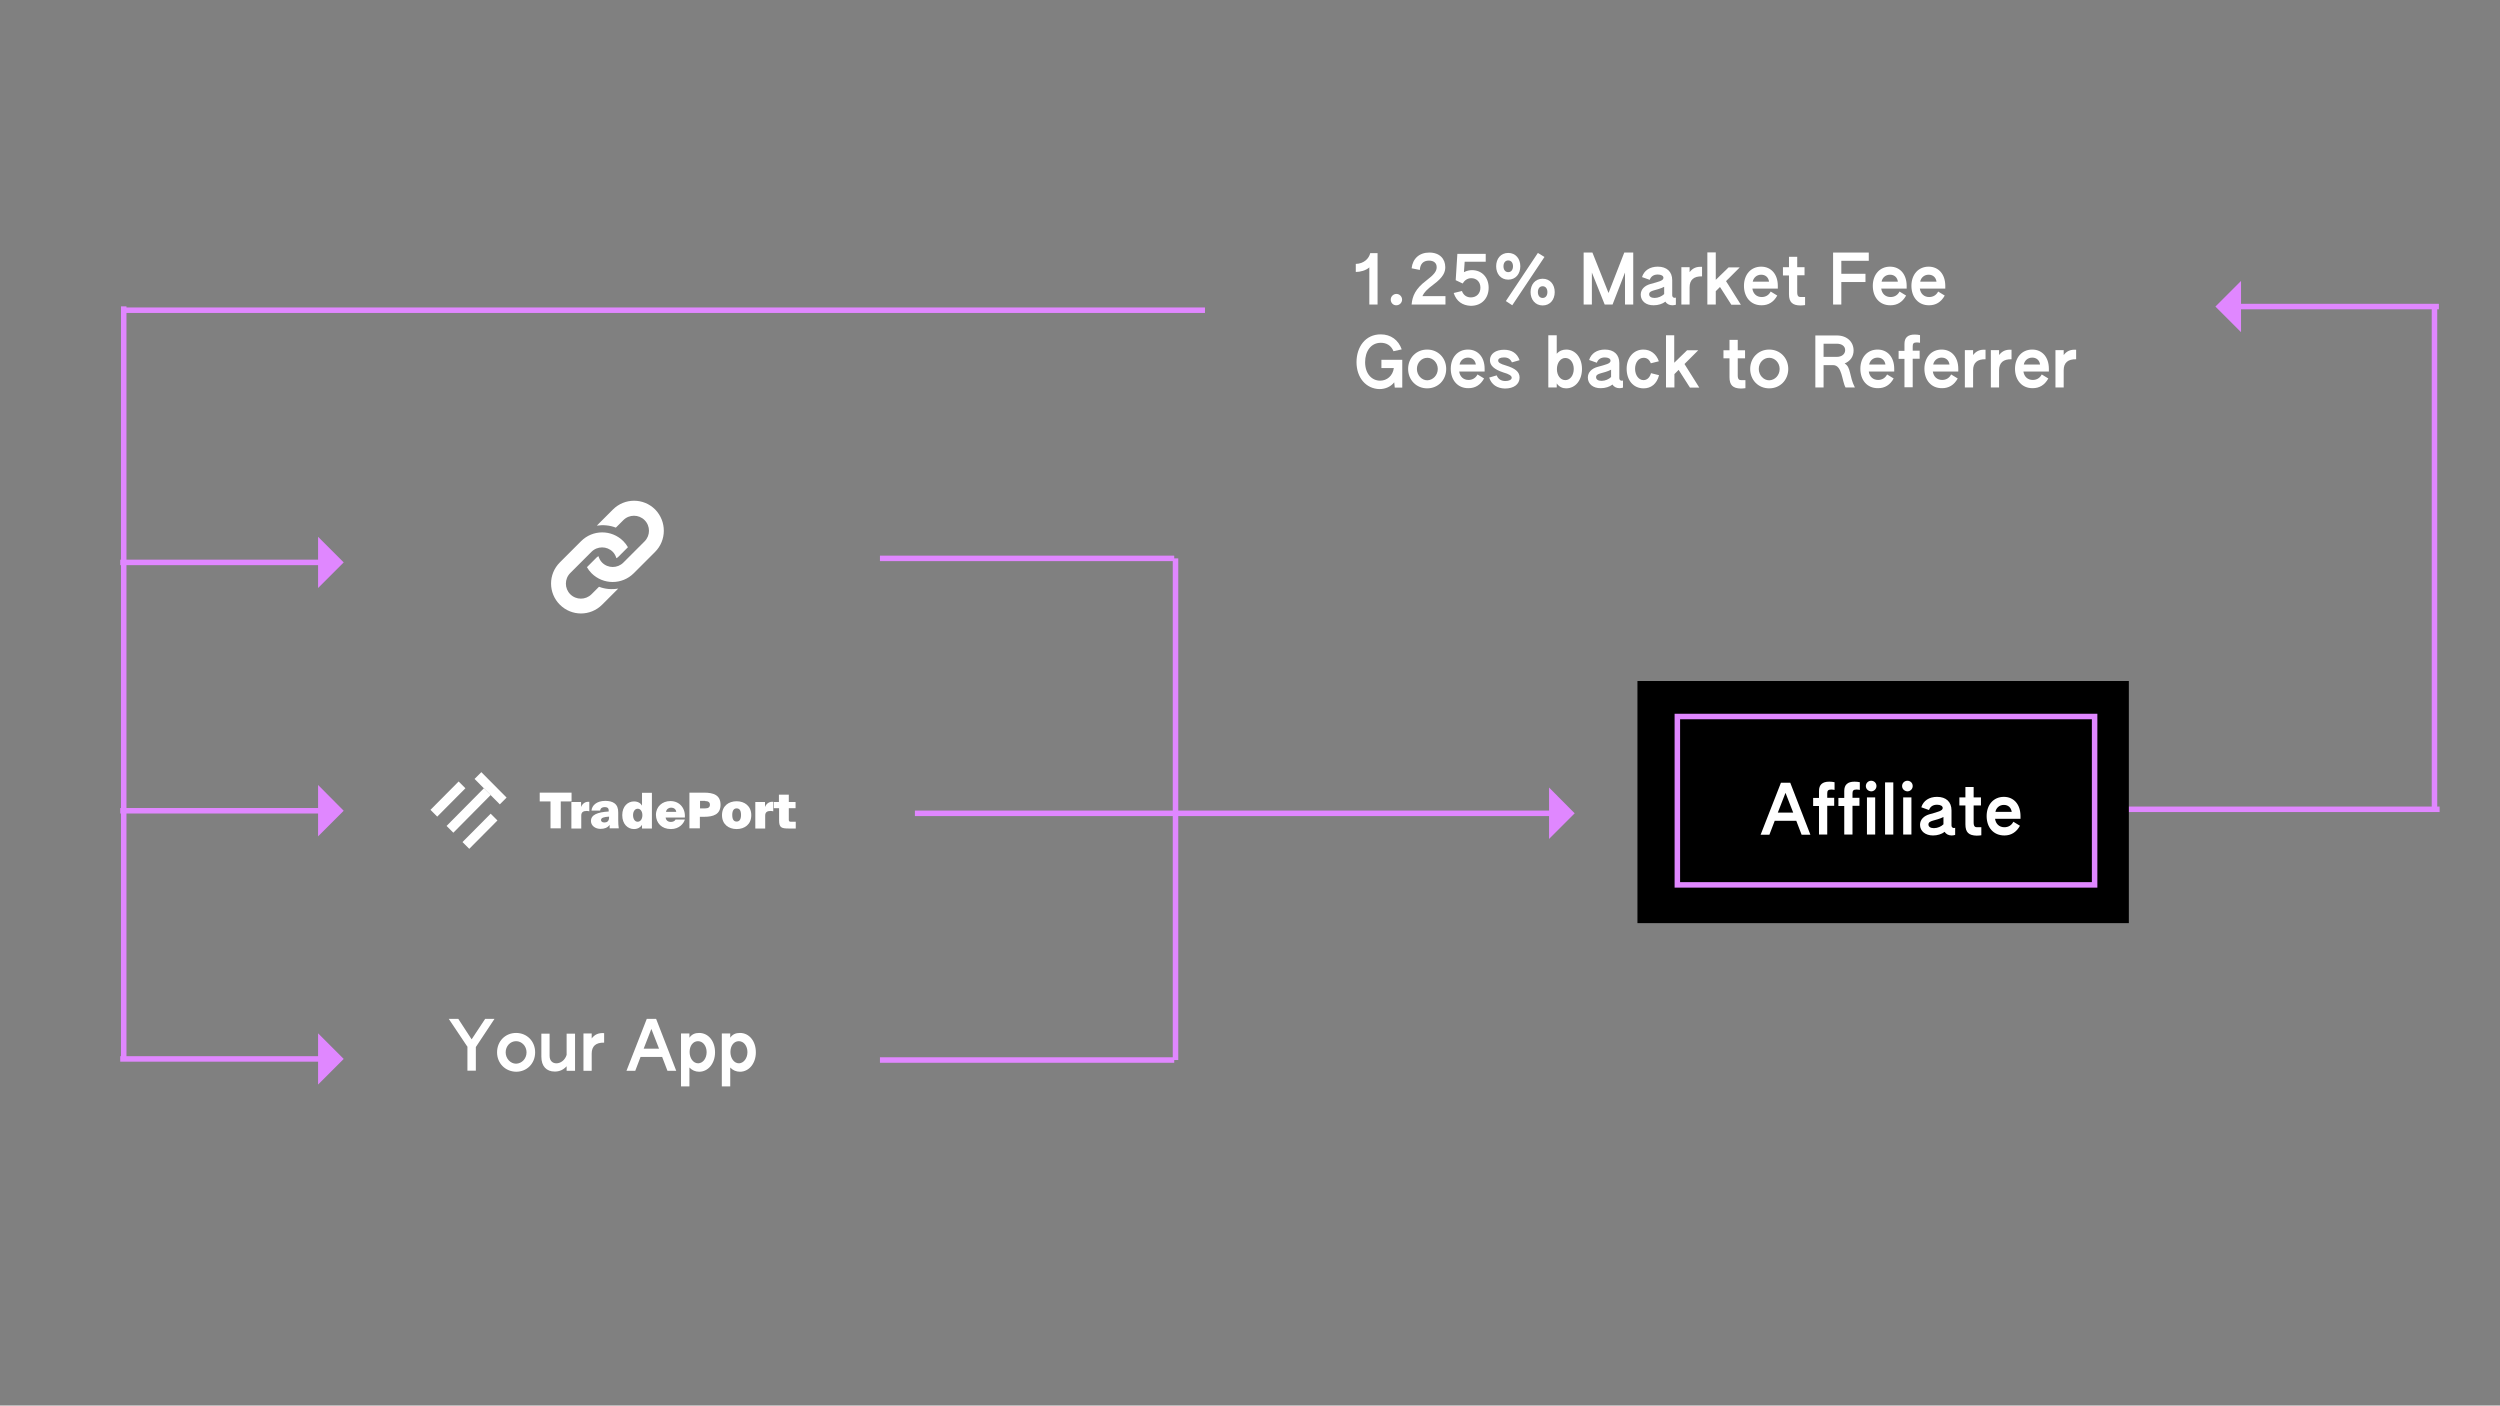 <?xml version="1.0" encoding="utf-8"?>
<!-- Generator: Adobe Illustrator 27.0.1, SVG Export Plug-In . SVG Version: 6.00 Build 0)  -->
<svg version="1.1" id="Layer_1" xmlns="http://www.w3.org/2000/svg" xmlns:xlink="http://www.w3.org/1999/xlink" x="0px" y="0px"
	 viewBox="0 0 1366 768" style="enable-background:new 0 0 1366 768;" xml:space="preserve">
<rect x="0" y="0" width="1366" height="768" fill="#808080" stroke="none"/>
<style type="text/css">
	.st0{fill:none;stroke:#E087FF;stroke-width:3;}
	.st1{fill:none;}
	.st2{fill:#FFFFFF;}
	.st3{fill:none;stroke:#E087FF;stroke-width:3;stroke-linecap:square;}
	.st4{fill:#E087FF;}
</style>
<line class="st0" x1="1158.2" y1="442.2" x2="1333" y2="442.2"/>
<rect x="894.7" y="372.1" width="268.5" height="132.3"/>
<rect x="881.3" y="358.8" class="st1" width="317.4" height="165"/>
<path class="st2" d="M357.9,301.6l-11.6,11.6c-6.4,6.4-16.7,6.4-23.1,0c-1-1-1.8-2.1-2.5-3.3l5.4-5.4c0.3-0.3,0.6-0.4,0.9-0.6
	c0.4,1.3,1,2.5,2,3.5c3.2,3.2,8.4,3.2,11.6,0l11.6-11.6c3.2-3.2,3.2-8.4,0-11.6c-3.2-3.2-8.4-3.2-11.6,0l-4.1,4.1
	c-3.3-1.3-6.9-1.6-10.4-1.1l8.8-8.8c6.4-6.4,16.7-6.4,23.1,0C364.3,284.9,364.3,295.2,357.9,301.6z M327.3,320.6l-4.1,4.1
	c-3.2,3.2-8.4,3.2-11.6,0c-3.2-3.2-3.2-8.4,0-11.6l11.6-11.6c3.2-3.2,8.4-3.2,11.6,0c1,1,1.6,2.2,2,3.5c0.3-0.2,0.6-0.3,0.9-0.6
	l5.4-5.4c-0.7-1.2-1.5-2.3-2.5-3.3c-6.4-6.4-16.7-6.4-23.1,0l-11.6,11.6c-6.4,6.4-6.4,16.7,0,23.1c6.4,6.4,16.7,6.4,23.1,0l8.8-8.8
	C334.2,322.2,330.6,321.9,327.3,320.6z"/>
<path class="st2" d="M250.6,427l3.7,3.7l-15.4,15.5l-3.7-3.7L250.6,427z"/>
<path class="st2" d="M268.1,444.6l3.7,3.7l-15.4,15.5l-3.7-3.7L268.1,444.6z"/>
<path class="st2" d="M264.4,430.7l3.7,3.7L247.7,455l-3.7-3.7L264.4,430.7z"/>
<path class="st2" d="M276.8,435.8l-3.7,3.7l-13.8-13.9l3.7-3.7L276.8,435.8z"/>
<path class="st2" d="M300.7,452.6h5.7v-14.7h5.9v-4.8h-17.4v4.8h5.9V452.6z"/>
<path class="st2" d="M322,438.1c-0.1,0-0.2,0-0.4,0h-0.3c-1.6,0-3.2,1.1-3.8,2.9v-2.8h-5.3v14.5h5.4v-7.1c0-1.9,1.2-2.5,3-2.5
	c0.5,0,0.9,0.1,1.4,0.2V438.1z"/>
<path class="st2" d="M332.6,443.4c-6.2,0.4-9.7,1.8-9.7,5.2c0,2.6,2.4,4.3,5.2,4.3c2.1,0,3.9-0.6,5-2.2v1.9h5
	c-0.2-1.2-0.3-2.9-0.3-4.4v-1.4l0-2.8c0.1-4.8-2.9-6.4-7.1-6.4c-4.8,0-7.3,2.6-7.5,5.3h4.7c0.2-1.3,1.1-1.9,2.5-1.9
	c1.2,0,2.2,0.3,2.2,1.9V443.4z M332.8,446.6c0,2.2-1.2,2.8-2.6,2.8c-1.3,0-1.8-0.7-1.8-1.3c0-1.3,1.5-1.7,4.4-1.9V446.6z"/>
<path class="st2" d="M350.8,440.2c-0.7-1.3-2.2-2.3-4.4-2.3c-3.3,0-6.4,2.6-6.4,7.5c0,5,3.1,7.6,6.4,7.6c2.2,0,3.7-1.1,4.4-2.3v2
	h5.4v-19.5h-5.4V440.2z M351,445.4c0,2.2-1.1,3.6-2.6,3.6c-1.5,0-2.5-1.5-2.5-3.6c0-2,1-3.5,2.5-3.5
	C349.8,441.8,351,443.2,351,445.4z"/>
<path class="st2" d="M366.6,453c4.6,0,7-3.1,7.6-5.2h-5.1c-0.3,0.8-1.4,1.3-2.5,1.3c-1.7,0-2.7-0.9-2.9-2.4h10.5c0.4-5-2.8-9-7.9-9
	c-4.4,0-7.9,3-7.9,7.6C358.5,449.7,361.5,453,366.6,453z M366.7,441.3c1.2,0,2.6,0.6,2.8,2.3h-5.6
	C364.2,441.9,365.6,441.3,366.7,441.3z"/>
<path class="st2" d="M376.7,433.1v19.5h5.7v-6.3h2.3c5.1,0,9-1.3,9-6.6c0-5.3-3.9-6.6-9-6.6H376.7z M385.3,437.7
	c1.6,0,2.6,0.6,2.6,2c0,1.4-0.9,2-2.6,2h-2.8v-4.1H385.3z"/>
<path class="st2" d="M402.5,441.7c1.4,0,2.4,0.9,2.4,3.6c0,2.7-1.1,3.6-2.4,3.6c-1.4,0-2.4-0.9-2.4-3.6
	C400.1,442.7,401.1,441.7,402.5,441.7z M402.5,453c4.3,0,8-2.5,8-7.6c0-5-3.7-7.6-8-7.6c-4.4,0-8,2.6-8,7.6
	C394.5,450.4,398.1,453,402.5,453z"/>
<path class="st2" d="M422.5,438.1c-0.1,0-0.2,0-0.4,0h-0.3c-1.6,0-3.2,1.1-3.8,2.9v-2.8h-5.3v14.5h5.4v-7.1c0-1.9,1.2-2.5,3-2.5
	c0.5,0,0.9,0.1,1.4,0.2V438.1z"/>
<path class="st2" d="M425.7,438.2h-2.9v3.4h2.9v6.7c0,4,1.4,4.4,5.4,4.4h3.7V449h-2.7c-0.7,0-1.1-0.2-1.1-1v-6.4h3.7v-3.4h-3.7v-4
	h-5.4V438.2z"/>
<line class="st0" x1="480.8" y1="305.1" x2="641.6" y2="305.1"/>
<line class="st0" x1="480.8" y1="579.2" x2="641.6" y2="579.2"/>
<g>
	<path class="st2" d="M255.5,572.1l-10.3-15.4h5.2l7.3,11.2l7.4-11.2h5.1L260,572.1v12.9h-4.6V572.1z"/>
	<path class="st2" d="M271.6,575c0-6.1,4.5-10.6,10.4-10.6c5.9,0,10.4,4.5,10.4,10.6c0,6.1-4.5,10.6-10.4,10.6
		C276.1,585.5,271.6,581,271.6,575z M287.7,575c0-3.4-2.6-6.1-5.7-6.1c-3.2,0-5.7,2.7-5.7,6.1c0,3.4,2.6,6.2,5.7,6.2
		C285.2,581.1,287.7,578.4,287.7,575z"/>
	<path class="st2" d="M295.8,577.4v-12.6h4.5v12.1c0,2.8,1.7,4.1,3.7,4.1c2.3,0,4.7-1.7,5.6-4.6v-11.6h4.6v20.3h-4.6v-2.5
		c-1.9,2.1-4.1,2.9-6.5,2.9C298.6,585.5,295.8,582.6,295.8,577.4z"/>
	<path class="st2" d="M318.8,564.7h4.5v2.7c1.7-2.2,3.7-3.1,6.8-2.9v5.2c-4.5-0.1-6.8,1.9-6.8,6v9.4h-4.5V564.7z"/>
	<path class="st2" d="M353.4,556.7h5.1l11,28.4h-4.8l-2.9-7.6H350l-2.9,7.6h-4.8L353.4,556.7z M360.1,573l-4.2-10.8l-4.2,10.8H360.1
		z"/>
	<path class="st2" d="M372.1,564.7h4.6v2.3c1.3-1.9,3.1-2.6,5.3-2.6c5.1,0,8.7,4.5,8.7,10.6c0,6-3.7,10.6-8.7,10.6
		c-2,0-3.9-0.8-5.3-2.3v10.3h-4.6V564.7z M386.1,574.9c0-3.4-2-6-4.7-6c-2.8,0-4.6,2.6-4.6,5.9c0,3.3,1.9,6.2,4.7,6.2
		C384.1,580.9,386.1,578.3,386.1,574.9z"/>
	<path class="st2" d="M394.4,564.7h4.6v2.3c1.3-1.9,3.1-2.6,5.3-2.6c5.1,0,8.7,4.5,8.7,10.6c0,6-3.7,10.6-8.7,10.6
		c-2,0-3.9-0.8-5.3-2.3v10.3h-4.6V564.7z M408.4,574.9c0-3.4-2-6-4.7-6c-2.8,0-4.6,2.6-4.6,5.9c0,3.3,1.9,6.2,4.7,6.2
		C406.3,580.9,408.4,578.3,408.4,574.9z"/>
</g>
<g>
	<path class="st2" d="M973.1,427.7h5.1l11,28.4h-4.8l-2.9-7.6h-11.8l-2.9,7.6H962L973.1,427.7z M979.8,444l-4.2-10.8l-4.2,10.8
		H979.8z"/>
	<path class="st2" d="M993.9,440.4h-3.2V436h3.2v-3.8c0-3.4,1.8-5.1,5.6-5.1c0.9,0,2,0.1,2.9,0.3v4.2c-0.6-0.1-1.2-0.2-1.8-0.2
		c-1.8,0-2.2,0.7-2.2,2.2v2.3h3.8v4.4h-3.8V456h-4.5V440.4z"/>
	<path class="st2" d="M1007.7,440.4h-3.2V436h3.2v-3.8c0-3.4,1.8-5.1,5.6-5.1c0.9,0,2,0.1,2.9,0.3v4.2c-0.6-0.1-1.2-0.2-1.8-0.2
		c-1.8,0-2.2,0.7-2.2,2.2v2.3h3.8v4.4h-3.8V456h-4.5V440.4z"/>
	<path class="st2" d="M1019.5,429.5c0-1.6,1.3-2.9,2.9-2.9c1.6,0,2.9,1.2,2.9,2.9c0,1.6-1.3,2.9-2.9,2.9
		C1020.8,432.3,1019.5,431.1,1019.5,429.5z M1020.1,435.7h4.5V456h-4.5V435.7z"/>
	<path class="st2" d="M1030,427.5h4.5V456h-4.5V427.5z"/>
	<path class="st2" d="M1039.3,429.5c0-1.6,1.3-2.9,2.9-2.9c1.6,0,2.9,1.2,2.9,2.9c0,1.6-1.3,2.9-2.9,2.9
		C1040.6,432.3,1039.3,431.1,1039.3,429.5z M1039.9,435.7h4.5V456h-4.5V435.7z"/>
	<path class="st2" d="M1049.1,450.7c0-2.9,2.1-4.9,5.2-5.8c4.7-1.3,7.2-1.9,7.2-3.4c0-1.1-1.2-1.8-3.1-1.8c-2.2,0-3.7,1-4.4,2.9
		l-4.2-1.5c1.1-3.6,4.3-5.7,8.6-5.7c4.9,0,7.9,2.7,7.9,7.4v8.2c0,1.1,0.9,1.7,2,1.3v3.9c-0.6,0.2-1.3,0.3-2,0.3
		c-1.6,0-3.1-0.8-3.7-2c-1.7,1.3-4,2-6.4,2C1052.1,456.5,1049.1,454.2,1049.1,450.7z M1061.9,450.4v-4c-4.2,2.2-8.2,1.7-8.2,4.1
		c0,1.3,1.2,2,3,2C1058.7,452.5,1060.7,451.6,1061.9,450.4z"/>
	<path class="st2" d="M1073.9,450.4v-10.3h-3.3v-4.4h3.3V430h4.5v5.7h4v4.4h-4v9.3c0,2.2,0.8,2.6,1.8,2.6h2.4v4.4
		c-0.8,0.1-1.6,0.2-2.5,0.2C1075.7,456.5,1073.9,454.8,1073.9,450.4z"/>
	<path class="st2" d="M1085.5,445.9c0-6.2,3.8-10.5,9.4-10.5c5.5,0,9.1,4.2,9.1,10.5v1.5h-13.9c0.4,2.8,2.3,4.6,5.1,4.6
		c2.1,0,3.9-1,4.9-3l3.6,2.2c-2,3.6-4.9,5.3-8.5,5.3C1089.2,456.5,1085.5,452.1,1085.5,445.9z M1099.2,443.6
		c-0.3-2.3-1.9-3.8-4.3-3.8c-2.4,0-4.2,1.6-4.6,3.8H1099.2z"/>
</g>
<line class="st0" x1="642.3" y1="579.2" x2="642.3" y2="305.1"/>
<g>
	<path class="st2" d="M748.2,146.1c-1.9,1.7-4.9,2.5-7.4,2.5v-4.4c4.4-0.1,7.2-2.9,7.9-5.9h4v28.1h-4.5V146.1z"/>
	<path class="st2" d="M759.9,163.7c0-1.7,1.4-3.1,3.1-3.1c1.7,0,3.1,1.4,3.1,3.1c0,1.7-1.4,3.1-3.1,3.1
		C761.3,166.9,759.9,165.5,759.9,163.7z"/>
	<path class="st2" d="M779.2,153.4c4.6-3.5,5.8-5.3,5.8-7.4c0-2.4-1.7-3.6-4.2-3.6c-3.1,0-4.8,1.8-5,5.1l-4.5-0.9
		c0.6-5.3,4.2-8.6,9.7-8.6c5.7,0,8.7,3.5,8.7,8c0,2.5-0.9,5.4-6.5,9.5c-3.5,2.6-5.1,4.3-6,6.3h12.6v4.6h-18.5
		C771.7,161.7,773.5,157.7,779.2,153.4z"/>
	<path class="st2" d="M794.3,160.1l4.5-1.1c0.9,2.5,2.8,3.5,4.9,3.5c3.1,0,5.2-2.2,5.2-5.3c0-3.3-2.2-5.2-5-5.2
		c-2.1,0-3.7,1.2-4.7,2.9l-3.8-1.8l0.9-14.4h15.5v4.3h-11.5l-0.4,5.7c1.6-0.8,3-1.1,4.4-1.1c5.4,0,9.1,4,9.1,9.6
		c0,5.6-3.6,9.9-9.8,9.9C799.1,166.9,795.8,164.7,794.3,160.1z"/>
	<path class="st2" d="M817.5,145.5c0-4.1,2.5-7.3,6.6-7.3s6.6,3.2,6.6,7.3c0,4.1-2.5,7.3-6.6,7.3S817.5,149.6,817.5,145.5z
		 M826.7,145.5c0-1.8-0.9-3.2-2.6-3.2s-2.6,1.4-2.6,3.2c0,1.8,0.9,3.2,2.6,3.2S826.7,147.3,826.7,145.5z M822.8,164.5l17.5-26.3
		l3.6,2.2l-17.6,26.4L822.8,164.5z M836.3,159.6c0-4.1,2.5-7.3,6.6-7.3c4.1,0,6.6,3.2,6.6,7.3c0,4.1-2.5,7.3-6.6,7.3
		C838.8,166.9,836.3,163.6,836.3,159.6z M845.5,159.6c0-1.8-0.9-3.2-2.6-3.2c-1.7,0-2.6,1.4-2.6,3.2c0,1.8,0.9,3.2,2.6,3.2
		C844.6,162.8,845.5,161.4,845.5,159.6z"/>
	<path class="st2" d="M865.2,138h4.9l8.8,22.1l8.6-22.1h4.9v28.4h-4.5v-17.5l-6.8,17.5h-4.3l-7-17.5v17.5h-4.5V138z"/>
	<path class="st2" d="M896.5,161c0-2.9,2.1-4.9,5.2-5.8c4.7-1.3,7.2-1.8,7.2-3.4c0-1.1-1.2-1.8-3.1-1.8c-2.2,0-3.7,1-4.4,2.9
		l-4.2-1.5c1.1-3.6,4.3-5.7,8.6-5.7c4.9,0,7.9,2.7,7.9,7.4v8.2c0,1.1,0.9,1.7,2,1.3v3.9c-0.6,0.2-1.3,0.3-2,0.3
		c-1.6,0-3.1-0.8-3.7-2c-1.7,1.3-4,2-6.4,2C899.4,166.9,896.5,164.5,896.5,161z M909.3,160.7v-4c-4.2,2.2-8.2,1.7-8.2,4.1
		c0,1.3,1.2,2,3,2C906,162.8,908,161.9,909.3,160.7z"/>
	<path class="st2" d="M918.7,146h4.5v2.7c1.7-2.2,3.7-3.1,6.8-2.9v5.2c-4.5-0.1-6.8,1.9-6.8,6v9.4h-4.5V146z"/>
	<path class="st2" d="M932.9,137.9h4.6v15l7-6.8h6.1l-7.5,7.5l8.1,12.9H946l-6.2-9.7l-2.3,2.3v7.3h-4.6V137.9z"/>
	<path class="st2" d="M952.9,156.2c0-6.2,3.8-10.5,9.4-10.5c5.5,0,9.1,4.2,9.1,10.5v1.5h-13.9c0.4,2.8,2.3,4.6,5.1,4.6
		c2.1,0,3.9-1,4.9-3l3.6,2.2c-2,3.6-4.9,5.3-8.5,5.3C956.7,166.9,952.9,162.4,952.9,156.2z M966.6,153.9c-0.3-2.3-1.9-3.8-4.3-3.8
		c-2.4,0-4.2,1.6-4.6,3.8H966.6z"/>
	<path class="st2" d="M977.5,160.8v-10.3h-3.3V146h3.3v-5.7h4.5v5.7h4v4.4h-4v9.3c0,2.2,0.8,2.6,1.9,2.6h2.4v4.4
		c-0.8,0.1-1.6,0.2-2.5,0.2C979.4,166.9,977.5,165.1,977.5,160.8z"/>
	<path class="st2" d="M1001.5,138h19.6v4.5h-15v7.1h13.2v4.5h-13.2v12.3h-4.5V138z"/>
	<path class="st2" d="M1023.3,156.2c0-6.2,3.8-10.5,9.4-10.5c5.5,0,9.1,4.2,9.1,10.5v1.5h-13.9c0.4,2.8,2.3,4.6,5.1,4.6
		c2.1,0,3.9-1,4.9-3l3.6,2.2c-2,3.6-4.9,5.3-8.5,5.3C1027,166.9,1023.3,162.4,1023.3,156.2z M1037,153.9c-0.3-2.3-1.9-3.8-4.3-3.8
		c-2.4,0-4.2,1.6-4.6,3.8H1037z"/>
	<path class="st2" d="M1044.4,156.2c0-6.2,3.8-10.5,9.4-10.5c5.5,0,9.1,4.2,9.1,10.5v1.5h-13.9c0.4,2.8,2.3,4.6,5.1,4.6
		c2.1,0,3.9-1,4.9-3l3.6,2.2c-2,3.6-4.9,5.3-8.5,5.3C1048.2,166.9,1044.4,162.4,1044.4,156.2z M1058.1,153.9
		c-0.3-2.3-1.9-3.8-4.3-3.8c-2.4,0-4.2,1.6-4.6,3.8H1058.1z"/>
	<path class="st2" d="M741.2,197.9c0-8.3,4.8-15.2,13.2-15.2c5.6,0,9.7,3.1,11.5,8.2l-4.5,1c-1.3-3.2-3.9-4.6-6.9-4.6
		c-5.5,0-8.6,4.7-8.6,10.6c0,6.4,3.7,10.1,8.2,10.1c3.7,0,6.9-2.6,7.5-6.9h-6.8v-4.5h11.4v15.2h-4.1l-0.3-2.9
		c-1.8,2.3-4.7,3.7-8.1,3.7C746.4,212.4,741.2,206.4,741.2,197.9z"/>
	<path class="st2" d="M769.4,201.6c0-6.1,4.5-10.6,10.4-10.6c5.9,0,10.4,4.5,10.4,10.6c0,6.1-4.5,10.6-10.4,10.6
		C774,212.2,769.4,207.7,769.4,201.6z M785.6,201.6c0-3.4-2.6-6.1-5.7-6.1c-3.2,0-5.7,2.7-5.7,6.1c0,3.4,2.6,6.2,5.7,6.2
		C783,207.7,785.6,205,785.6,201.6z"/>
	<path class="st2" d="M792.7,201.5c0-6.2,3.8-10.5,9.4-10.5c5.5,0,9.1,4.2,9.1,10.5v1.5h-13.9c0.4,2.8,2.3,4.6,5.1,4.6
		c2.1,0,3.9-1,4.9-3l3.6,2.2c-2,3.6-4.9,5.3-8.5,5.3C796.5,212.2,792.7,207.7,792.7,201.5z M806.4,199.2c-0.3-2.3-1.9-3.8-4.3-3.8
		c-2.4,0-4.2,1.6-4.6,3.8H806.4z"/>
	<path class="st2" d="M813.7,206.3l4.1-1.2c0.8,2.1,2.5,3.1,4.8,3.1c2,0,3.4-0.8,3.4-1.8c0-1.1-1.4-2-4.6-2.9
		c-5.1-1.7-7.3-3.8-7.3-6.7c0-3.5,3.2-5.7,7.7-5.7c4.3,0,7.2,2,8.5,5.7l-4.2,1.2c-0.8-1.8-2.1-2.7-4.3-2.7c-2,0-3.2,0.6-3.2,1.7
		c0,1.1,1.1,1.8,4.2,2.7c5.2,1.6,7.5,3.5,7.5,6.6c0,3.7-3.2,6-8,6C818,212.2,814.9,210.1,813.7,206.3z"/>
	<path class="st2" d="M850.6,209.5v2.2H846v-28.5h4.6v10.1c1.4-1.6,3.2-2.3,5.2-2.3c5,0,8.6,4.5,8.6,10.6c0,6.1-3.5,10.6-8.7,10.6
		C853.8,212.2,851.9,211.4,850.6,209.5z M859.9,201.6c0-3.4-1.9-6-4.6-6c-2.7,0-4.6,2.7-4.6,6.1c0,3.4,1.9,6,4.6,6
		C858,207.7,859.9,205,859.9,201.6z"/>
	<path class="st2" d="M867.6,206.3c0-2.9,2.1-4.9,5.2-5.8c4.7-1.3,7.2-1.8,7.2-3.4c0-1.1-1.2-1.8-3.1-1.8c-2.2,0-3.7,1-4.4,2.9
		l-4.2-1.5c1.1-3.6,4.3-5.7,8.6-5.7c4.9,0,7.9,2.7,7.9,7.4v8.2c0,1.1,0.9,1.7,2,1.3v3.9c-0.6,0.2-1.3,0.3-2,0.3
		c-1.6,0-3.1-0.8-3.7-2c-1.7,1.3-4,2-6.4,2C870.5,212.2,867.6,209.8,867.6,206.3z M880.3,206v-4c-4.2,2.2-8.2,1.7-8.2,4.1
		c0,1.3,1.2,2,3,2C877.1,208.1,879.1,207.2,880.3,206z"/>
	<path class="st2" d="M888.8,201.5c0-6.1,3.8-10.5,9.1-10.5c4,0,7.1,2.4,8.5,6.4l-4.4,1.1c-0.8-2.1-2.2-3-3.9-3
		c-2.8,0-4.7,2.6-4.7,6c0,3.5,2,6.2,4.6,6.2c2,0,3.5-1.5,4.1-3.8l4.4,1.1c-1.2,4.8-4.4,7.2-8.4,7.2
		C892.3,212.2,888.8,207.6,888.8,201.5z"/>
	<path class="st2" d="M910.2,183.2h4.6v15l7-6.8h6.1l-7.5,7.5l8.1,12.9h-5.1l-6.2-9.7l-2.3,2.3v7.3h-4.6V183.2z"/>
	<path class="st2" d="M945,206.1v-10.3h-3.3v-4.4h3.3v-5.7h4.5v5.7h4v4.4h-4v9.3c0,2.2,0.8,2.6,1.8,2.6h2.4v4.4
		c-0.8,0.1-1.6,0.2-2.5,0.2C946.8,212.2,945,210.4,945,206.1z"/>
	<path class="st2" d="M956.3,201.6c0-6.1,4.5-10.6,10.4-10.6c5.9,0,10.4,4.5,10.4,10.6c0,6.1-4.5,10.6-10.4,10.6
		C960.8,212.2,956.3,207.7,956.3,201.6z M972.4,201.6c0-3.4-2.6-6.1-5.7-6.1c-3.2,0-5.7,2.7-5.7,6.1c0,3.4,2.6,6.2,5.7,6.2
		C969.9,207.7,972.4,205,972.4,201.6z"/>
	<path class="st2" d="M991.9,183.3h11.8c5.5,0,9.1,3.5,9.1,8.2c0,3.2-1.7,5.8-4.9,7.1c3.6,2.1,2.4,6.9,5.6,13.1h-5.1
		c-2-3.5-1.8-12.2-6.8-12.2h-5.2v12.2h-4.5V183.3z M1003.6,195c2.7,0,4.6-1.5,4.6-3.7c0-2.1-1.8-3.5-4.6-3.5h-7.2v7.2H1003.6z"/>
	<path class="st2" d="M1016.5,201.5c0-6.2,3.8-10.5,9.4-10.5c5.5,0,9.1,4.2,9.1,10.5v1.5h-13.9c0.4,2.8,2.3,4.6,5.1,4.6
		c2.1,0,3.9-1,4.9-3l3.6,2.2c-2,3.6-4.9,5.3-8.5,5.3C1020.2,212.2,1016.5,207.7,1016.5,201.5z M1030.2,199.2
		c-0.3-2.3-1.9-3.8-4.3-3.8c-2.4,0-4.2,1.6-4.6,3.8H1030.2z"/>
	<path class="st2" d="M1040.6,196.1h-3.2v-4.4h3.2v-3.8c0-3.4,1.8-5.1,5.6-5.1c0.9,0,2,0.1,2.9,0.3v4.2c-0.6-0.1-1.2-0.2-1.8-0.2
		c-1.8,0-2.2,0.7-2.2,2.2v2.3h3.8v4.4h-3.8v15.6h-4.5V196.1z"/>
	<path class="st2" d="M1051.5,201.5c0-6.2,3.8-10.5,9.4-10.5c5.5,0,9.1,4.2,9.1,10.5v1.5h-13.9c0.4,2.8,2.3,4.6,5.1,4.6
		c2.1,0,3.9-1,4.9-3l3.6,2.2c-2,3.6-4.9,5.3-8.5,5.3C1055.2,212.2,1051.5,207.7,1051.5,201.5z M1065.2,199.2
		c-0.3-2.3-1.9-3.8-4.3-3.8c-2.4,0-4.2,1.6-4.6,3.8H1065.2z"/>
	<path class="st2" d="M1073.6,191.3h4.5v2.7c1.7-2.2,3.7-3.1,6.8-2.9v5.2c-4.5-0.1-6.8,1.9-6.8,6v9.4h-4.5V191.3z"/>
	<path class="st2" d="M1087.8,191.3h4.5v2.7c1.7-2.2,3.7-3.1,6.8-2.9v5.2c-4.5-0.1-6.8,1.9-6.8,6v9.4h-4.5V191.3z"/>
	<path class="st2" d="M1101,201.5c0-6.2,3.8-10.5,9.4-10.5c5.5,0,9.1,4.2,9.1,10.5v1.5h-13.9c0.4,2.8,2.3,4.6,5.1,4.6
		c2.1,0,3.9-1,4.9-3l3.6,2.2c-2,3.6-4.9,5.3-8.5,5.3C1104.8,212.2,1101,207.7,1101,201.5z M1114.7,199.2c-0.3-2.3-1.9-3.8-4.3-3.8
		c-2.4,0-4.2,1.6-4.6,3.8H1114.7z"/>
	<path class="st2" d="M1123.1,191.3h4.5v2.7c1.7-2.2,3.7-3.1,6.8-2.9v5.2c-4.5-0.1-6.8,1.9-6.8,6v9.4h-4.5V191.3z"/>
</g>
<line class="st0" x1="1330.2" y1="442.9" x2="1330.2" y2="168.8"/>
<line class="st0" x1="67.6" y1="169.5" x2="658.4" y2="169.5"/>
<line class="st0" x1="67.6" y1="579.2" x2="67.6" y2="167.4"/>
<g>
	<line class="st3" x1="67.2" y1="307.3" x2="175.7" y2="307.3"/>
	<g>
		<polygon class="st4" points="173.8,293.3 173.8,321.3 187.8,307.3 		"/>
	</g>
</g>
<g>
	<line class="st3" x1="67.2" y1="443" x2="175.7" y2="443"/>
	<g>
		<polygon class="st4" points="173.8,428.9 173.8,457 187.8,443 		"/>
	</g>
</g>
<g>
	<line class="st3" x1="67.2" y1="578.6" x2="175.7" y2="578.6"/>
	<g>
		<polygon class="st4" points="173.8,564.6 173.8,592.6 187.8,578.6 		"/>
	</g>
</g>
<g>
	<line class="st3" x1="1331.1" y1="167.5" x2="1222.6" y2="167.5"/>
	<g>
		<polygon class="st4" points="1224.5,181.5 1224.5,153.5 1210.5,167.5 		"/>
	</g>
</g>
<g>
	<line class="st3" x1="501.4" y1="444.4" x2="848.3" y2="444.4"/>
	<g>
		<polygon class="st4" points="846.4,430.3 846.4,458.4 860.4,444.4 		"/>
	</g>
</g>
<rect x="916" y="394" class="st1" width="228" height="92"/>
<g>
	<path class="st4" d="M1146,485H915v-95h231V485z M918,482h225v-89H918V482z"/>
</g>
<g>
</g>
<g>
</g>
<g>
</g>
<g>
</g>
<g>
</g>
<g>
</g>
<g>
</g>
<g>
</g>
<g>
</g>
<g>
</g>
<g>
</g>
<g>
</g>
<g>
</g>
<g>
</g>
<g>
</g>
</svg>
